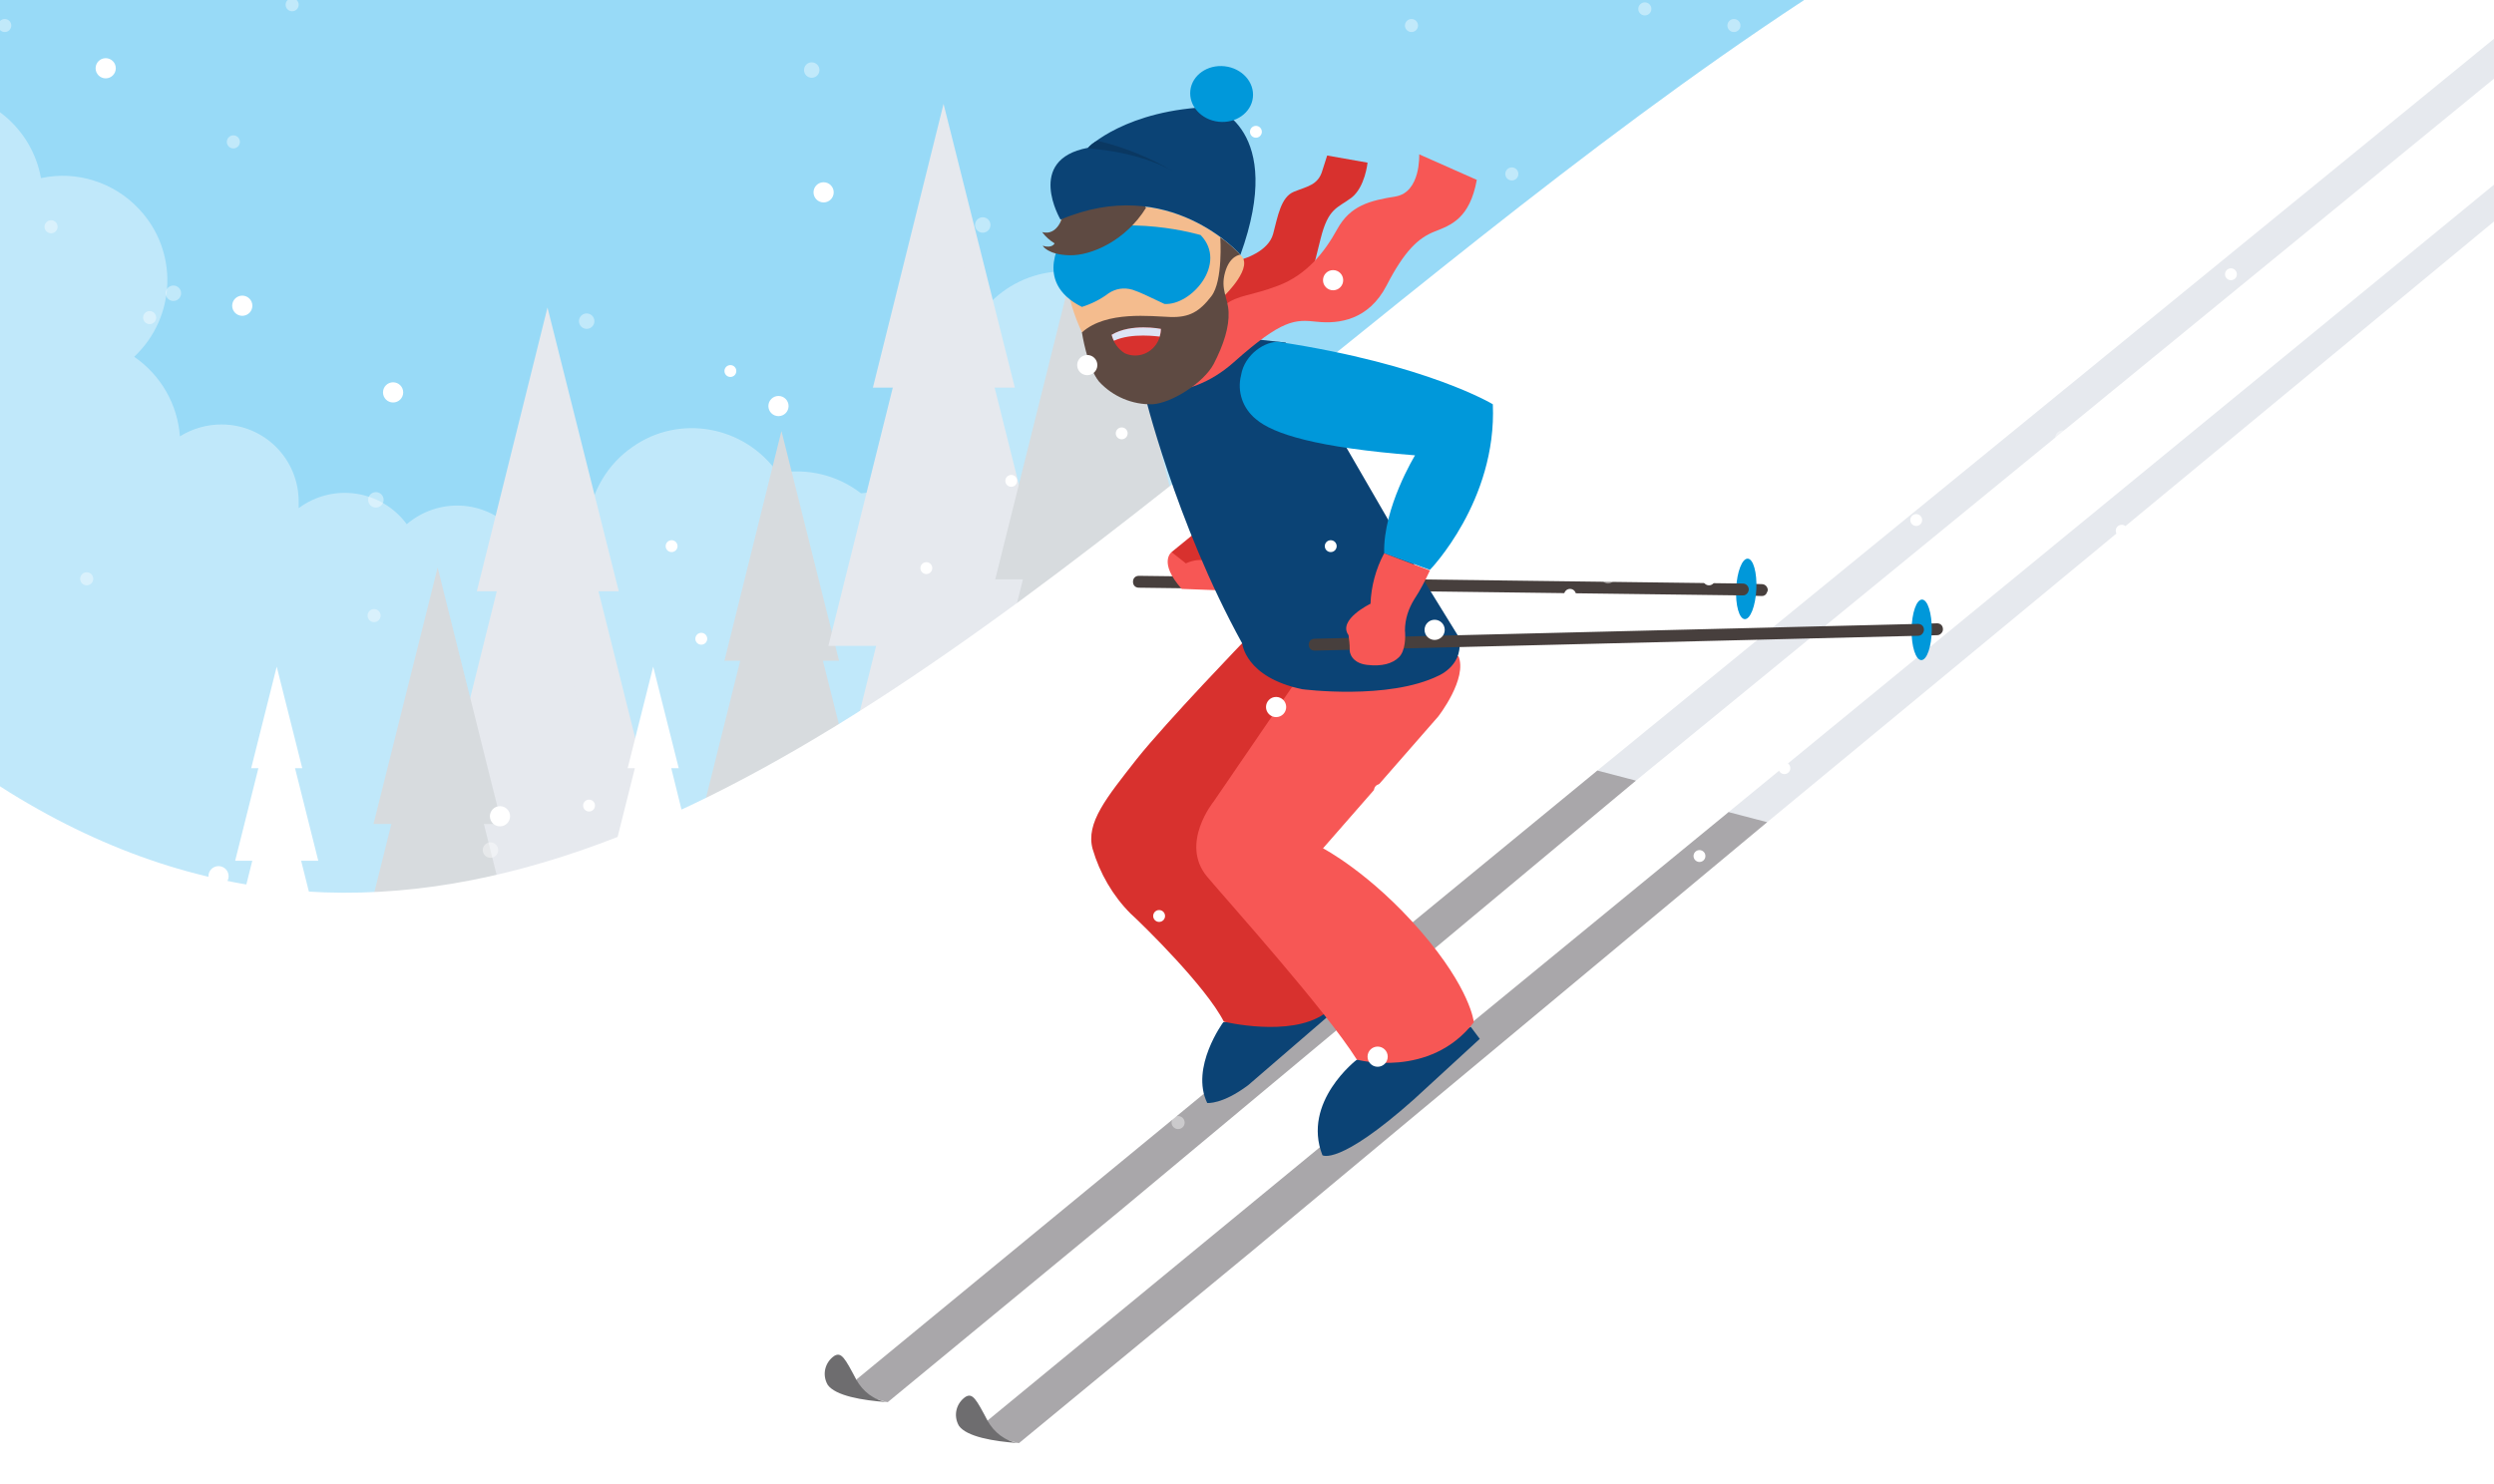 <svg id="Warstwa_1" xmlns="http://www.w3.org/2000/svg" xmlns:xlink="http://www.w3.org/1999/xlink" viewBox="0 0 420 250"><rect x="0" y="0" width="420" height="250" fill="#808080" stroke="none"/><style>.st3{fill:#e6e9ee}.st4{fill:#d7dbde}.st5{fill:#fff}.st6{fill:#d8312e}.st7{fill:#0a3862}.st8{fill:#473f3d}.st9{fill:#0098da}.st10{fill:#f75755}.st11{fill:#a9a7aa}.st12{fill:#6e6d6f}.st13{fill:#0b4375}.st15{fill:#5e4a42}.st17{opacity:.4;fill:#fff;enable-background:new}</style><title>quizz-kopia</title><defs><path id="SVGID_1_" d="M0 0h420v250H0z"/></defs><clipPath id="SVGID_2_"><use xlink:href="#SVGID_1_" overflow="visible"/></clipPath><g clip-path="url(#SVGID_2_)"><path fill="#98daf7" d="M-5.9-3.8h428.1v258.5H-5.9z"/><path d="M398.6 129.2c6.1-7.6 4.9-18.7-2.7-24.8-1.4-1.1-2.9-2-4.5-2.6v-1.3c0-5.8-2.9-11.3-7.7-14.6 3.4-9.1-1.1-19.3-10.2-22.7-2-.8-4.1-1.1-6.2-1.1h-1.8c-.5 0-1 0-1.5.1v-.1c0-9.7-7.9-17.6-17.6-17.6-9.7 0-17.6 7.9-17.6 17.6 0 3.7 1.1 7.2 3.3 10.2-.6-.1-1.2-.1-1.8-.1-6.6 0-12.6 3.7-15.6 9.5-.8 0-1.7.1-2.5.2-4-3.1-9.1-4.3-14-3.4-5.6-8-16.6-10-24.5-4.4-4.2 2.9-6.9 7.5-7.5 12.6-9.4-2.6-19.1 2.8-21.7 12.2-1.6 5.6-.3 11.6 3.4 16-2.7 3.2-4.1 7.2-4.1 11.3 0 .7 0 1.4.1 2.1-.5 0-.9-.1-1.4-.1-3.7 0-7.2 1.1-10.2 3.3-.3-.4-.5-.8-.8-1.1 6.1-7.6 4.9-18.7-2.7-24.8-1.3-1.1-2.8-2-4.4-2.6 0-.4.1-.8.1-1.3 0-5.9-2.9-11.3-7.8-14.6 3.4-9.1-1.2-19.3-10.3-22.7-2-.7-4.1-1.1-6.2-1.1h-1.8c-.5 0-1 0-1.5.1v-.1c0-9.7-7.9-17.6-17.6-17.6-9.7 0-17.6 7.9-17.6 17.6 0 3.7 1.1 7.2 3.3 10.2-.6-.1-1.2-.1-1.8-.1-6.6 0-12.7 3.6-15.7 9.5-.8 0-1.7.1-2.5.2-4-3.1-9.1-4.3-14-3.4-5.6-8-16.6-10-24.5-4.4-4.2 2.9-6.9 7.5-7.5 12.6-4.2-1.2-8.8-.8-12.7 1.2-4.8-4.9-12.5-5.3-17.8-.8-4.3-5.8-12.4-7-18.2-2.7v-1.1c0-7.2-5.8-13-13-13-2.5 0-4.9.7-7 2-.4-5.4-3.2-10.3-7.7-13.4 7.1-6.7 7.5-17.8.8-24.9-4.2-4.5-10.5-6.5-16.5-5.2C5.4 21.6-2 15.4-10.6 15.4c-1.3 0-2.7.1-4 .4-2.6-6.9-9.1-11.5-16.5-11.5-9.7 0-17.6 7.9-17.6 17.6 0 1.9.3 3.8.9 5.6-1.9-.7-4-1-6-1-9.7 0-17.6 7.9-17.6 17.6 0 4.3 1.6 8.4 4.4 11.6-.6 1.4-1.1 2.8-1.5 4.3-1.9 2.9-2.9 6.2-2.9 9.7 0 2.4.5 4.8 1.4 7 0 .5.1 1 .2 1.5-1-.2-2-.3-3-.2-9.7 0-17.6 7.9-17.6 17.6 0 .8.1 1.6.2 2.4-1.1-.3-2.1-.6-3.2-.7 2-2.9 3-6.4 3-9.9 0-9.7-7.9-17.6-17.6-17.6-1.2 0-2.4.1-3.5.3-1.6-8.3-8.9-14.2-17.3-14.2-9.7 0-17.6 7.9-17.6 17.6 0 .4 0 .9.1 1.3-9.3.6-16.6 8.3-16.6 17.6 0 .6 0 1.2.1 1.8-1.6-.8-3.3-1.3-5.1-1.6-.6-2.1-1.3-4.1-2.2-6.1.6-1.8.9-3.6.9-5.5 0-8.6-6.2-15.9-14.7-17.4 2.8-3.2 4.3-7.3 4.3-11.5 0-9.7-7.9-17.6-17.6-17.6-2.8 0-5.6.7-8.1 2-3-6.1-9.1-9.9-15.8-9.9-9.7 0-17.6 7.9-17.6 17.6 0 .6 0 1.1.1 1.7-.5 0-.9-.1-1.4-.1-9.7 0-17.6 7.9-17.6 17.6 0 3.5 1 6.9 3 9.8-5.1 5.8-8.8 12.7-10.9 20.1-7.2 2.4-12 9.1-12 16.7 0 1.6.2 3.2.7 4.8-9.1.8-16.1 8.4-16.1 17.6 0 7 4.2 13.4 10.6 16.2-2.3 3.1-3.6 6.8-3.5 10.6v.6c-5.7 3.1-9.3 9-9.3 15.6 0 9.7 7.9 17.6 17.6 17.6 3.3 0 6.5-.9 9.3-2.7v2.7h482.8c2.3 0 4.5-.4 6.6-1.3h160.6c9.7 0 17.6-7.9 17.6-17.6 0-2.2-.4-4.3-1.2-6.4 3.2-5.1 3.6-11.5 1-16.9 4.6-6.5 4.4-15.3-.6-21.6z" opacity=".39" fill="#fff"/><path class="st3" d="M92.2 51.8L80.3 99.6h23.9z"/><path class="st3" d="M92.2 65.3l-19.4 77.9h38.9z"/><path class="st3" d="M92.2 97.5l-19.4 77.9h38.9z"/><path class="st4" d="M73.7 95.6l-10.8 43.2h21.6z"/><path class="st4" d="M73.7 107.7L56.1 178h35.2z"/><path class="st4" d="M73.7 136.8l-17.6 70.3h35.2z"/><path class="st5" d="M46.6 112.3l-4.3 17.1h8.6z"/><path class="st5" d="M46.6 117.1l-7 27.9h14z"/><path class="st5" d="M46.6 128.6l-7 27.9h14zM110 112.3l-4.3 17.1h8.6z"/><path class="st5" d="M110 117.1l-7 27.9h13.9z"/><path class="st5" d="M110 128.6l-7 27.9h13.9z"/><path class="st4" d="M131.6 72.6l-9.6 38.7h19.3z"/><path class="st4" d="M131.6 83.5l-15.7 62.9h31.5z"/><path class="st4" d="M131.6 109.5l-15.7 62.9h31.5z"/><path class="st3" d="M158.9 17.5L147 65.3h23.9z"/><path class="st3" d="M158.9 31l-19.4 77.8h38.9z"/><path class="st3" d="M158.9 63.2l-19.4 77.9h38.9z"/><path class="st4" d="M184.2 31l-16.6 66.6h33.3z"/><path class="st4" d="M184.2 49.8l-27.1 108.5h54.3z"/><path class="st4" d="M184.2 94.7l-27.1 108.5h54.3z"/><path class="st5" d="M423.4-47.8C252.2-30.3 133.5 220-1.5 131.5v126.2h424.9V-47.8z"/><path class="st6" d="M203.4 81.7c-1.1 2.6-1.9 5.4-2.3 8.2l-3.8 3.1.6 2.2 4 2.7 5 1.6c.7-1.5.9-3.2.7-4.8-.4-3.1.2-3.8 1.4-6 .9-1.9 1.6-3.9 2.2-6l-7.8-1z"/><path class="st7" d="M206.5 73.2l-3.1 8.5 7.8 1.1 2.7-6.6.5-2z"/><path class="st8" d="M297.4 100.1c-.2.2-.4.3-.7.3l-3.2-.1c-.6 0-1-.4-1-1s.4-1 1-1l3.2.1c.6 0 1 .5 1 1 0 .2-.2.5-.3.7z"/><ellipse transform="matrix(.05 -.999 .999 .05 180.17 388.042)" class="st9" cx="294.1" cy="99.3" rx="5.1" ry="1.7"/><path class="st8" d="M294.2 100c-.2.2-.4.3-.7.3L191.8 99c-.6 0-1-.4-1-1s.4-1 1-1l101.7 1.3c.6 0 1 .5 1 1 0 .2-.1.5-.3.7z"/><path class="st10" d="M197.3 93s-2.3 1.7 1.7 6.2l8 .3s1.5-.8-.6-2.9-4-2.9-6.7-1.7l-2.4-1.9z"/><path class="st3" d="M291.1 136.8L437.7 16.6l.7 5.5-140.8 116.4-12.7 6.6zM269 129.8l166.6-136 7.2.8-167.3 136.9-12.7 6.7z"/><path class="st11" d="M166.3 239.3l59.2-48.7 65.6-53.8 6.5 1.7-86.7 72.2-39.3 32.4-4.7-1.2z"/><path class="st12" d="M171.6 243.1c-2.3-.3-4.2-1.8-5.3-3.8-1.9-3.6-2.5-4.7-3.7-4-1.6 1.1-2.1 3.2-1.1 4.9 1.3 1.8 5.7 2.6 10.1 2.9z"/><path class="st11" d="M144.2 232.4l59.2-48.7 65.6-53.9 6.5 1.7-86.7 72.3-39.3 32.4-4.7-1.2z"/><path class="st12" d="M149.5 236.2c-2.3-.3-4.2-1.8-5.3-3.8-1.9-3.6-2.5-4.7-3.7-4-1.6 1.1-2.1 3.2-1.1 4.9 1.3 1.8 5.7 2.6 10.1 2.9z"/><path class="st13" d="M228.5 178.5s-9.3 7.1-5.8 16.1c0 0 2.7 1.9 15.4-9.4l11.1-10.2-1.5-2-19.2 5.5zM206 172.2s-5.6 7.6-2.7 13.6c0 0 2.5.3 6.9-3l13.1-11.3 3.9-2.9-21.2 3.6z"/><path class="st6" d="M210 107.5s-13.6 14.1-18.6 20.4c-5 6.4-8.6 10.7-7.4 15.1 1.2 4.1 3.4 7.9 6.4 10.9 2.1 1.9 12.7 12.3 15.7 18.2 0 0 11.1 2.7 16.9-1.3l6.2-2.4-13.4-28.9 17.2-25.7-23-6.3z"/><path class="st10" d="M217.6 115.7L204.4 135s-5.8 7.1-1.1 12.7c3.8 4.5 19.9 22.4 25.2 30.8 0 0 12.3 3.3 19.7-6.3 0 0-.5-5.6-9-15.4s-16.4-13.9-16.4-13.9l19.4-22.2s5-6.4 3.4-10.2l-28 5.2z"/><path class="st6" d="M209.4 43.6s4.2-1.2 5-4.2 1.3-6.2 3.5-7.1 4.1-1.1 4.8-3.6l.8-2.5 6.8 1.2s-.4 4.1-2.7 5.9c-2.4 1.8-3.9 1.7-5.2 6.9l-1.3 5.2-9.9 7.5-3.8.2-3.9-2.8 5.9-6.7z"/><path class="st13" d="M216.5 57.7L210 57l-17.4 8.8s5.3 22.1 16.6 42.6c0 0 .5 5.7 10.1 7.7 0 0 14.5 1.9 23-2.3 0 0 4.5-1.9 3.3-6.6l-7.4-12-21.7-37.5z"/><path class="st9" d="M238.3 76.7s-5.4 8.8-5.2 16.5l7.7 2.8s11.3-11.6 10.6-27.9c0 0-11-6.7-36-10.5-2.2-.2-5.8 2-6.4 5.6-.7 2.8.3 5.6 2.5 7.4 2.9 2.5 10.2 4.8 26.8 6.1z"/><path class="st10" d="M191.5 65.5s8.1 2.8 16.3-4.5 10.3-7.2 14-6.8 8.7-.3 11.7-6.1 5.3-8 8.1-9.1 5.9-2.2 7.1-8.7L239 26s.3 6.4-4 7.1-7.6 1.5-9.8 5.5-5.2 7.7-9.9 9.5-6.7 1.5-9.1 3.3l-14.7 14.1z"/><path d="M178.6 37.1s-1 22.5 12.9 28.3c0 0 12.9-2 14.7-15.6 0 0 5.2-5 2.6-6.9.1 0-11.9-13.7-30.2-5.8z" fill="#f4bc8e"/><path class="st9" d="M202.2 39.6s-12.6-3.8-23 .2c0 0-5.6 7.6 3 11.9 1.6-.5 3.2-1.3 4.5-2.3 1.2-.8 2.6-1 4-.6 1.5.5 2.4 1 5.4 2.4 4.5.3 10.7-6.8 6.1-11.6z"/><path class="st15" d="M179 36.3s-.8 3.5-3.5 2.8c.6.8 1.3 1.4 2.1 1.9 0 0-.4.9-2 .4 0 0 .8 1.5 4.5 1.6s9.5-2.5 12.9-8l-2.8-3.7-11.2 5z"/><path class="st13" d="M208.9 42.9c7.7-21.3-4.6-24.9-4.6-24.9-14.7.4-21.1 6.9-21.1 6.9-10.6 2-4.6 12.1-4.6 12.1 18.3-7.8 30.3 5.9 30.3 5.9z"/><ellipse transform="rotate(-83.569 205.731 15.803)" class="st9" cx="205.7" cy="15.8" rx="4.7" ry="5.3"/><path class="st15" d="M205.5 40s.5 7.3-1.5 9.9-3.7 3.6-6.9 3.5-10.8-1.1-14.9 2.6c0 0 .9 5.9 2.9 8.3 2.3 2.5 5.6 3.9 9 3.8 3.2-.2 8.6-3.6 10.3-6.8 1.7-3.3 2.6-6.2 2.5-8.7s-1.4-3.8-.6-6.7 2.6-3 2.6-3c-1.1-1.1-2.2-2.1-3.4-2.9z"/><path class="st6" d="M195.5 55.4s-5-1-8.3 1c.3 1.3 1.1 2.4 2.2 3.1 2.2 1 4.7 0 5.7-2.2.3-.6.4-1.3.4-1.9z"/><path d="M195.5 55.4s-5-1-8.3 1c.1.3.2.7.4 1 3-1.4 7.5-.7 7.7-.7.1-.4.2-.8.2-1.3z" fill="#dde4f5"/><path class="st8" d="M326.9 106.7c-.2.2-.4.3-.7.3l-3.2.1c-.6 0-1-.4-1-1s.4-1 1-1l3.2-.1c.6 0 1 .4 1 1 0 .3-.1.5-.3.7z"/><ellipse transform="rotate(-89.28 323.608 106.089) scale(1)" class="st9" cx="323.6" cy="106.1" rx="5.1" ry="1.7"/><path class="st8" d="M323.7 106.8c-.2.2-.4.3-.7.3l-101.6 2.5c-.6 0-1-.4-1-1s.4-1 1-1l101.6-2.5c.6 0 1 .4 1 1 0 .2-.1.5-.3.7z"/><path class="st10" d="M233.1 93.2c-1.4 2.6-2.2 5.6-2.3 8.5 0 0-5.6 2.7-3.7 5.3.1.8.2 1.5.2 2.3-.1.7.4 2.4 2.9 2.7s4.3-.2 5.4-1.3 1.1-3.5 1-4.5c0-1.9.6-3.7 1.6-5.3 1-1.5 1.8-3.1 2.6-4.8l-7.7-2.9z"/><path class="st7" d="M183.2 25s8.5.4 14.6 4c-4-2.4-8.4-4.2-13-5.3-.6.3-1.2.7-1.6 1.3z"/><circle class="st5" cx="172.2" cy="171.1" r="1.7"/><circle class="st5" cx="241.6" cy="106.1" r="1.7"/><circle class="st5" cx="84.2" cy="137.5" r="1.7"/><circle class="st5" cx="66.2" cy="66.1" r="1.7"/><circle class="st5" cx="36.8" cy="147.6" r="1.7"/><circle class="st5" cx="40.8" cy="51.5" r="1.7"/><circle class="st5" cx="17.8" cy="11.5" r="1.7"/><circle class="st5" cx="121.7" cy="187.7" r="1.7"/><circle class="st5" cx="132.2" cy="205" r="1.7"/><circle class="st5" cx="232" cy="178" r="1.7"/><circle class="st5" cx="317.9" cy="192.8" r="1.7"/><circle class="st5" cx="265.4" cy="114.8" r="1.7"/><circle class="st5" cx="273.4" cy="163.7" r="1.7"/><circle class="st5" cx="325.5" cy="156.8" r="1.7"/><circle class="st5" cx="330.4" cy="15.6" r="1.7"/><circle class="st5" cx="346.1" cy="63.9" r="1.7"/><circle class="st5" cx="195.2" cy="154.3" r="1"/><circle class="st5" cx="80.8" cy="178.9" r="1"/><circle class="st5" cx="192.1" cy="125" r="1"/><circle class="st5" cx="154.9" cy="141.9" r="1"/><circle class="st5" cx="168.7" cy="127.6" r="1"/><circle class="st5" cx="133.8" cy="137.5" r="1"/><circle class="st5" cx="99.2" cy="135.7" r="1"/><circle class="st5" cx="156" cy="95.7" r="1"/><circle class="st5" cx="232.4" cy="133.1" r="1"/><circle class="st5" cx="267.6" cy="152.1" r="1"/><circle class="st5" cx="286.2" cy="144.2" r="1"/><circle class="st5" cx="387.2" cy="51.8" r="1"/><circle class="st5" cx="333.5" cy="162.6" r="1"/><circle class="st5" cx="343.5" cy="133.2" r="1"/><circle class="st5" cx="338.4" cy="117.5" r="1"/><circle class="st5" cx="245" cy="202.9" r="1"/><circle class="st5" cx="284.3" cy="54" r="1.7"/><circle class="st5" cx="214.9" cy="119.1" r="1.7"/><circle class="st5" cx="372.3" cy="87.6" r="1.7"/><circle class="st5" cx="390.3" cy="159" r="1.7"/><circle class="st5" cx="419.7" cy="77.6" r="1.7"/><circle class="st5" cx="415.7" cy="173.6" r="1.7"/><circle class="st5" cx="334.8" cy="37.5" r="1.7"/><circle class="st5" cx="324.3" cy="20.1" r="1.7"/><circle class="st5" cx="224.5" cy="47.2" r="1.7"/><circle class="st5" cx="138.7" cy="32.4" r="1.7"/><circle class="st5" cx="191.1" cy="110.4" r="1.7"/><circle class="st5" cx="183.1" cy="61.5" r="1.7"/><circle class="st5" cx="131.1" cy="68.4" r="1.7"/><circle class="st5" cx="126.2" cy="209.5" r="1.7"/><circle class="st5" cx="110.4" cy="161.2" r="1.7"/><circle class="st5" cx="261.3" cy="70.9" r="1"/><circle class="st5" cx="375.7" cy="46.2" r="1"/><circle class="st5" cx="264.4" cy="100.2" r="1"/><circle class="st5" cx="301.6" cy="83.3" r="1"/><circle class="st5" cx="287.8" cy="97.6" r="1"/><circle class="st5" cx="322.7" cy="87.6" r="1"/><circle class="st5" cx="357.3" cy="89.4" r="1"/><circle class="st5" cx="368.4" cy="246.9" r="1"/><circle class="st5" cx="300.5" cy="129.4" r="1"/><circle class="st5" cx="224.1" cy="92" r="1"/><circle class="st5" cx="188.9" cy="73" r="1"/><circle class="st5" cx="170.3" cy="81" r="1"/><circle class="st5" cx="69.3" cy="173.3" r="1"/><circle class="st5" cx="103" cy="232.7" r="1"/><circle class="st5" cx="123" cy="62.5" r="1"/><circle class="st5" cx="113.1" cy="92" r="1"/><circle class="st5" cx="118.1" cy="107.6" r="1"/><circle class="st5" cx="211.5" cy="22.2" r="1"/><circle class="st17" cx="353" cy="5" r="1.3"/><circle class="st17" cx="320.4" cy="135.7" r="1.3"/><circle class="st17" cx="347.4" cy="73.8" r="1.3"/><circle class="st17" cx="413.5" cy="212" r="1.3"/><circle class="st17" cx="411" cy="58.9" r="1.3"/><circle class="st17" cx="315" cy="57.6" r="1.3"/><circle class="st17" cx="375.8" cy="142.8" r="1.3"/><circle class="st17" cx="363.6" cy="193.2" r="1.3"/><circle class="st17" cx="382.6" cy="210.7" r="1.3"/><circle class="st17" cx="391.6" cy="249.5" r="1.3"/><circle class="st17" cx="395.6" cy="107.6" r="1.3"/><circle class="st17" cx="347.5" cy="227" r="1.3"/><circle class="st17" cx="417.8" cy="115.3" r="1.3"/><circle class="st17" cx="98.8" cy="54.1" r="1.3"/><circle class="st17" cx="58.3" cy="249.5" r="1.3"/><circle class="st17" cx="16" cy="188.2" r="1.3"/><circle class="st17" cx="61" cy="215.3" r="1.3"/><circle class="st17" cx="136.7" cy="11.8" r="1.3"/><circle class="st17" cx="63.3" cy="84.2" r="1.3"/><circle class="st17" cx="29.2" cy="49.4" r="1.3"/><circle class="st17" cx="82.6" cy="143.2" r="1.3"/><circle class="st17" cx="101.1" cy="220.9" r="1.3"/><circle class="st17" cx="120.4" cy="249.5" r="1.3"/><circle class="st17" cx="165.5" cy="37.9" r="1.3"/><circle class="st17" cx="34.6" cy="217.9" r="1.1"/><circle class="st17" cx="63" cy="103.7" r="1.1"/><circle class="st17" cx="39.4" cy="157.8" r="1.1"/><circle class="st17" cx="67.7" cy="171.9" r="1.1"/><circle class="st17" cx="14.6" cy="97.5" r="1.1"/><circle class="st17" cx="25.2" cy="53.5" r="1.1"/><circle class="st17" cx="8.6" cy="38.2" r="1.1"/><circle class="st17" cx="49.2" cy=".8" r="1.1"/><circle class="st17" cx=".8" cy="4.3" r="1.1"/><circle class="st17" cx="39.3" cy="23.9" r="1.1"/><circle class="st17" cx="100.3" cy="243.3" r="1.1"/><circle class="st17" cx="256.5" cy="175" r="1.1"/><circle class="st17" cx="292" cy="4.3" r="1.1"/><circle class="st17" cx="328.9" cy="57.8" r="1.1"/><circle class="st17" cx="289.6" cy="34.2" r="1.1"/><circle class="st17" cx="277" cy="1.5" r="1.1"/><circle class="st17" cx="142.1" cy="226.2" r="1.1"/><circle class="st17" cx="223.5" cy="212" r="1.1"/><circle class="st17" cx="287.6" cy="148.7" r="1.1"/><circle class="st17" cx="317.4" cy="179.1" r="1.1"/><circle class="st17" cx="270.8" cy="97.2" r="1.1"/><circle class="st17" cx="254.6" cy="29.3" r="1.1"/><circle class="st17" cx="237.7" cy="4.3" r="1.1"/><circle class="st17" cx="198.4" cy="189.1" r="1.1"/></g></svg>
